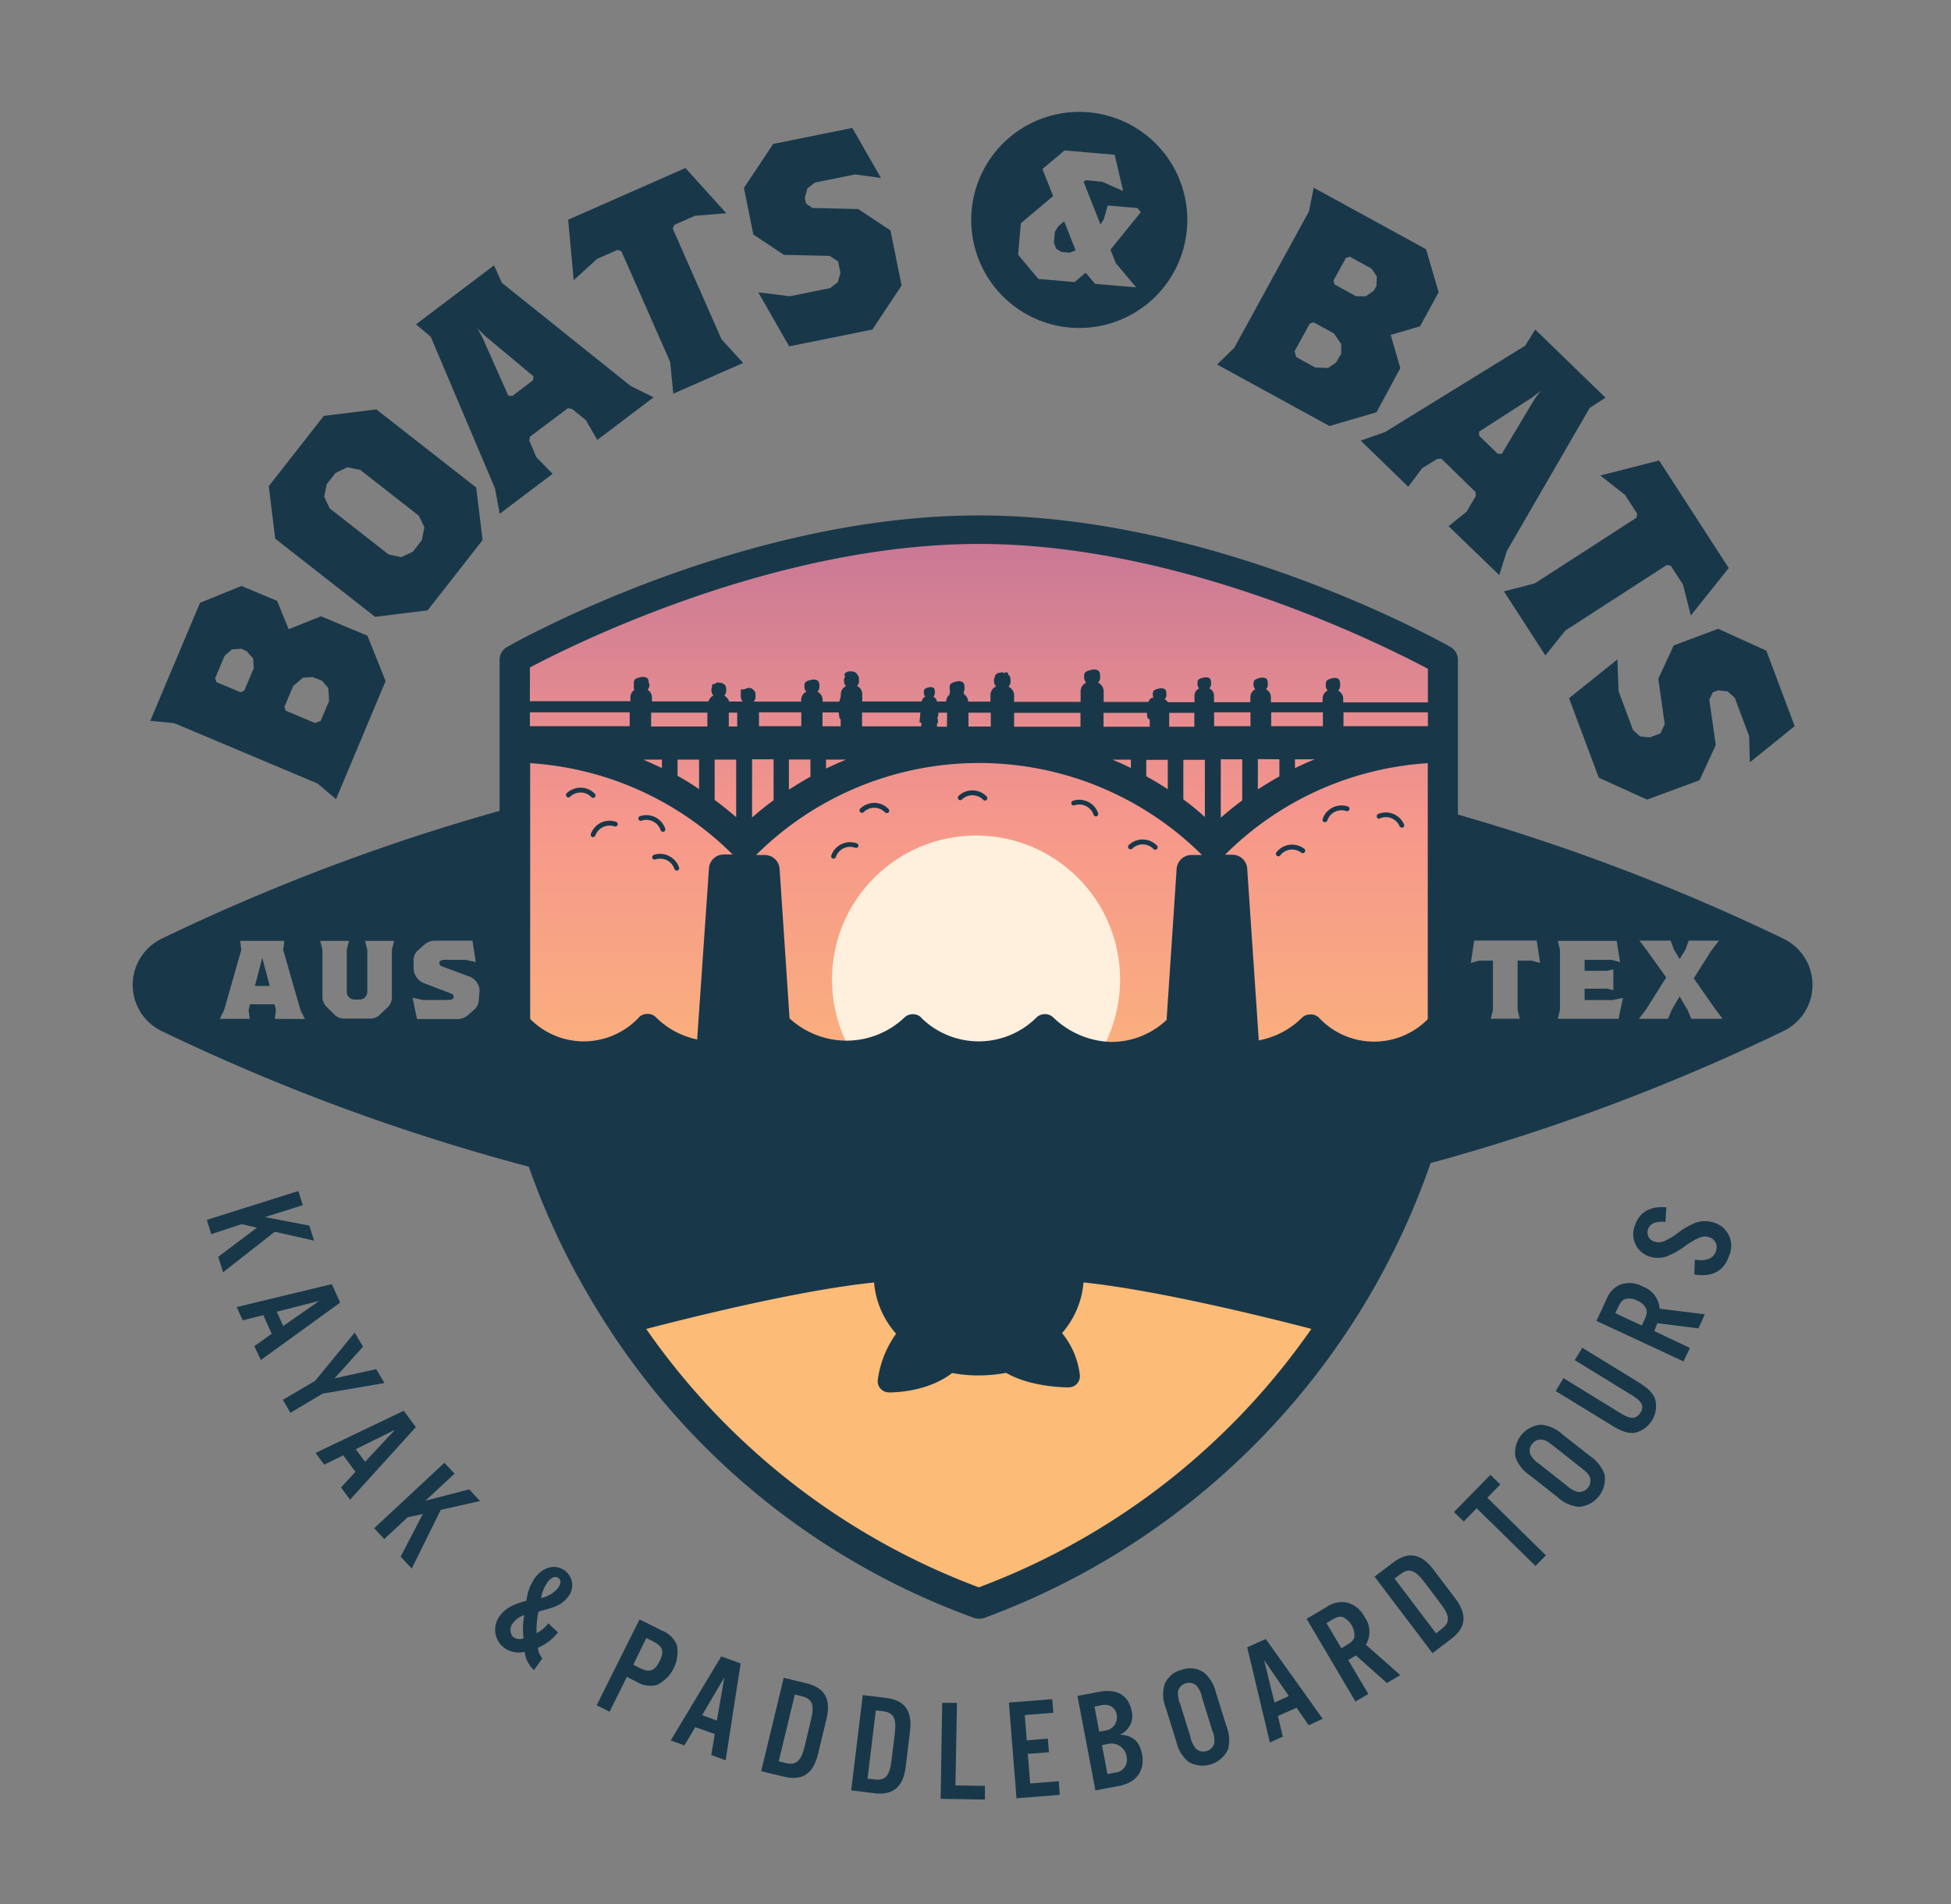 <svg id="Layer_1" data-name="Layer 1" xmlns="http://www.w3.org/2000/svg" xmlns:xlink="http://www.w3.org/1999/xlink" viewBox="0 0 301.91 294.72"><rect x="0" y="0" width="301.91" height="294.72" fill="#808080" stroke="none"/><defs><style>.cls-1{fill:url(#linear-gradient);}.cls-2{fill:#ffefdd;}.cls-3{fill:#18384a;}</style><linearGradient id="linear-gradient" x1="151.54" y1="180.34" x2="151.54" y2="73.41" gradientUnits="userSpaceOnUse"><stop offset="0" stop-color="#fcbb76"/><stop offset="0.5" stop-color="#f6978c"/><stop offset="0.91" stop-color="#c87896"/></linearGradient></defs><path class="cls-1" d="M151.54,82.06c-36.47,0-71.8,20.06-71.8,20.06v56.23c0,20.27,19,70.67,71.8,89.81,52.82-19.14,71.79-69.54,71.79-89.81V102.12S188,82.06,151.54,82.06Z"/><circle class="cls-2" cx="151.04" cy="151.6" r="22.29"/><path class="cls-3" d="M59.67,105.4,52,123.68l-2.85-2.42-22.18-9.34-3.72-.36,7.7-18.27,6.42-2.61L42.89,93l1.78,4.38,5-2,7.19,3Zm-22.3-5-1.49.1-1.13,1-1.47,3.49.23.58,3.7,1.56.58-.24,1.48-3.49-.1-1.49-1-1.13Zm11,4.38-1.49.1-1.51,1.29L44,109.42l.24.58,4.52,1.9.87-.35,1.3-3.08-.13-2-1-1.14Z"/><path class="cls-3" d="M74.68,83.58,66.17,94.46l-8.13,1L42.59,83.37l-1-8.13,8.52-10.88,8.13-1L73.69,75.45ZM55.74,72.72l-2-.4-1.8.86-1.38,1.75-.39,1.95.85,1.8,9.13,7.14,1.95.4,1.8-.85,1.37-1.76.4-2-.86-1.8Z"/><path class="cls-3" d="M92.43,68.08,90.64,65l-2.15-1.73-.62-.09L82,67.59l-.08.63L83,70.75l2.51,2.58-8.18,6.18-.73-3.92L66.65,52.11,64.37,50.2l12.08-9.14,1.21,2.71L97.57,59.72l3.57,1.77ZM75,51.93l-1.12-1.11.76,1.38,4,9,.62.09,3.2-2.42.09-.63Z"/><path class="cls-3" d="M107.52,33.4l-3.18,1.4-.23.59,7.55,17.13L115,56.17l-10.81,4.76L103.7,56,96.16,38.89l-.59-.22-3.18,1.4-3.61,3.29L87.92,34l18.15-8,6.32,7Z"/><path class="cls-3" d="M132.31,27l-6.2,1.25-1.18.92-.39,1.45.18.87,1,.7,7.08.16,5,3.31,1.72,8.52L135,51l-12.88,2.6-4.78-8.36,4.89.61,6.25-1.27,1.18-.92.39-1.44-.35-1.75-1.32-.87-7.08-.16-4.72-3.14-1.46-7.21,4.53-6.82,12.24-2.47,4.43,7.74Z"/><path class="cls-3" d="M205.73,65.93l-17.39-9.52L191,53.82l11.56-21.11.73-3.66,17.39,9.52,1.95,6.66-2.89,5.27-4.54,1.33,1.5,5.14L213,63.81Zm1.82-11.2,0-1.49-1.13-1.64-3.13-1.71-.6.18-2.36,4.29.27.91,2.93,1.61,2,.07,1.23-.85ZM213,44.27l.06-1.5-.85-1.22-3.33-1.82-.6.17-1.93,3.52.18.61,3.32,1.82,1.5,0,1.22-.85Z"/><path class="cls-3" d="M224.16,81.43l2.8-2.25,1.39-2.38v-.64L223.06,71h-.63l-2.35,1.46-2.16,2.87-7.36-7.14,3.76-1.32L236,53.51,237.57,51l10.88,10.55L246,63.13,233.2,85.23,232,89Zm13.32-19.69.93-1.27-1.25,1-8.27,5.33v.63l2.88,2.8h.63Z"/><path class="cls-3" d="M260.44,90.48l-1.89-2.92-.61-.13L242.22,97.59l-3.08,3.85-6.41-9.92,4.77-1.23,15.72-10.16.13-.62-1.89-2.92-3.82-3,9.1-2.33,10.77,16.65-5.86,7.34Z"/><path class="cls-3" d="M270.67,113.92,268.45,108l-1.1-1-1.49-.16-.83.32-.52,1.14,1,7L263,120.75l-8.13,3-7.46-3.39-4.61-12.31,7.49-6,.18,4.92,2.23,6,1.1,1,1.49.15,1.66-.62.66-1.44-1-7L259,99.89l6.88-2.58,7.46,3.39,4.38,11.68-6.94,5.6Z"/><path class="cls-3" d="M41,188.36l6.87,1.31L48.6,192l-6.08-1.37-8,6.27-.75-2.4L39.75,190l-2.35-.55L32.69,191,32,188.79l14.17-4.47.69,2.19Z"/><path class="cls-3" d="M40.75,203.54l-3.19.79-.93-2.05,14.71-3.55,1.3,2.86-12.28,8.89-1-2.15,2.68-1.91Zm8.64-2.21L42.83,203l1,2.21Z"/><path class="cls-3" d="M44.94,218.64l-1.17-2,5-2.94,6.12-7.47,1.29,2.18-4.41,4.9,6.45-1.42,1.27,2.15-9.56,1.64Z"/><path class="cls-3" d="M53.12,225.23l-2.95,1.44-1.34-1.81,13.65-6.53,1.87,2.53L54.17,232.1l-1.4-1.9L55,227.78Zm8-3.95-6.07,3,1.44,1.95Z"/><path class="cls-3" d="M65.84,232.25l6.76-1.76,1.69,1.81-6.09,1.37-4.48,9.08L62,240.91l3.43-6.61-2.35.52-3.62,3.37-1.56-1.68,10.87-10.13,1.57,1.68Z"/><path class="cls-3" d="M86.35,252.63A7.77,7.77,0,0,1,83.24,255a2.78,2.78,0,0,0,.69,1.65l-1.3,1.81a4.4,4.4,0,0,1-1.43-2.83A3.83,3.83,0,0,1,78,255a3.51,3.51,0,0,1-.63-4.95c.79-1.1,2-1.78,4.09-2.31a7.71,7.71,0,0,1,1.28-3.49c1.26-1.76,3.18-2.25,4.66-1.19a2.81,2.81,0,0,1,.48,4.09,4.53,4.53,0,0,1-2.22,1.57c-.59.21-.72.25-2.33.69a13.64,13.64,0,0,0-.3,3.34,5.38,5.38,0,0,0,1.82-1.52Zm-6.95-1.46a1.6,1.6,0,0,0,.06,2.21,1.8,1.8,0,0,0,1.56.18,11.18,11.18,0,0,1,.11-3.59A3.25,3.25,0,0,0,79.4,251.17Zm7-5.48c.44-.62.44-1.16,0-1.49s-1.13-.1-1.68.67a6.32,6.32,0,0,0-1,2.44A4.61,4.61,0,0,0,86.41,245.69Z"/><path class="cls-3" d="M94.33,264.91l-2-1,6.64-13.29,3.4,1.7a4.16,4.16,0,0,1,2.37,2.25,5.68,5.68,0,0,1-3.1,6.2,4.15,4.15,0,0,1-3.22-.54L97,259.52Zm4.53-6.83c1.65.83,2.42.59,3.21-1s.5-2.31-1.15-3.13l-.9-.45L98,257.63Z"/><path class="cls-3" d="M107.59,267.3l-1.68,2.82-2.12-.77,7.82-13,3,1.08-2.32,15-2.22-.82.54-3.25Zm4.5-7.7-3.44,5.84,2.28.84Z"/><path class="cls-3" d="M121.28,259.65l3.53.86c2.84.68,3.83,2.46,3.08,5.53l-1.3,5.4c-.74,3.08-2.43,4.2-5.27,3.52l-3.53-.85Zm.34,13.2c1.58.38,2.34-.3,2.89-2.56l1-4.18c.55-2.27.18-3.21-1.4-3.59l-1.11-.27-2.5,10.34Z"/><path class="cls-3" d="M133.51,262.33l3.6.44c2.9.35,4.09,2,3.71,5.14l-.66,5.5c-.39,3.14-1.94,4.46-4.83,4.11l-3.61-.44Zm1.87,13.06c1.62.2,2.29-.57,2.57-2.87l.52-4.27c.28-2.32-.19-3.21-1.81-3.41l-1.13-.13-1.28,10.55Z"/><path class="cls-3" d="M147.85,276.31l4.57.07,0,2.12-6.86-.11.24-14.86,2.29,0Z"/><path class="cls-3" d="M163,265.07l-4.42.35.31,3.91,3.26-.26.17,2.11-3.27.25.37,4.58,4.42-.35.16,2.11-6.7.53-1.18-14.81,6.71-.53Z"/><path class="cls-3" d="M166.73,262.46l3.37-.64c2.73-.51,4.52.54,5,2.9a3.12,3.12,0,0,1-1.79,3.72c2.07.19,3,1.05,3.41,3,.49,2.58-.84,4.44-3.55,4.95l-3.66.69Zm4.18,5.38a2.08,2.08,0,0,0,1.89-2.49,1.83,1.83,0,0,0-.8-1.25,2.35,2.35,0,0,0-1.77-.15l-.86.16.73,3.88Zm1.56,6.5a2,2,0,0,0,1.87-2.48,2.38,2.38,0,0,0-3-1.94l-.81.15.84,4.49Z"/><path class="cls-3" d="M189.78,267.12a5.67,5.67,0,0,1,.25,3.61,4.33,4.33,0,0,1-6.13,1.92,5.62,5.62,0,0,1-1.86-3.1l-1.62-5.17a5.59,5.59,0,0,1-.24-3.61,3.72,3.72,0,0,1,2.63-2.33,3.77,3.77,0,0,1,3.49.4,5.69,5.69,0,0,1,1.86,3.11Zm-5.56,1.7a4,4,0,0,0,.88,1.85,1.76,1.76,0,0,0,2.81-.88,3.92,3.92,0,0,0-.33-2L186,262.68a3.82,3.82,0,0,0-.89-1.85,1.76,1.76,0,0,0-2.81.88,4.24,4.24,0,0,0,.33,2Z"/><path class="cls-3" d="M197.75,265.56l.76,3.2-2,.91L193,254.93l2.87-1.28L204.68,266l-2.16,1-1.88-2.7Zm-2.14-8.66,1.61,6.58,2.22-1Z"/><path class="cls-3" d="M211.75,262.16l-2,1.17-7.56-12.8,3.09-1.82a4.11,4.11,0,0,1,3-.73,4.19,4.19,0,0,1,2.86,2.22,3.93,3.93,0,0,1,.23,4.34l5.32,4.7-2.07,1.23-4.8-4.27-1.19.71Zm-3.45-7.51c.84-.5,1.17-.82,1.29-1.31a3.18,3.18,0,0,0-1.82-3.09c-.49-.12-.93,0-1.77.51l-.73.43,2.3,3.89Z"/><path class="cls-3" d="M212.7,244l2.89-2.19c2.33-1.76,4.33-1.41,6.24,1.11l3.35,4.42c1.91,2.53,1.71,4.55-.62,6.31l-2.89,2.19Zm10.42,8.08c1.3-1,1.25-2-.15-3.85l-2.59-3.43c-1.42-1.86-2.37-2.17-3.67-1.18l-.91.68,6.42,8.47Z"/><path class="cls-3" d="M239.22,240.71l-1.61,1.64-9.1-8.93-2,2.05L225,234l5.64-5.76,1.52,1.49-2,2.06Z"/><path class="cls-3" d="M246.06,225.35a5.68,5.68,0,0,1,2.24,2.85,4.33,4.33,0,0,1-4,5,5.66,5.66,0,0,1-3.29-1.51l-4.26-3.36a5.62,5.62,0,0,1-2.24-2.84,4.32,4.32,0,0,1,4-5A5.66,5.66,0,0,1,241.8,222Zm-3.64,4.54a4.17,4.17,0,0,0,1.77,1,1.75,1.75,0,0,0,1.83-2.31c-.22-.48-.47-.74-1.42-1.48l-4.18-3.3c-.95-.74-1.26-.93-1.78-1a1.64,1.64,0,0,0-1.54.65,1.65,1.65,0,0,0-.28,1.66,4.19,4.19,0,0,0,1.42,1.48Z"/><path class="cls-3" d="M244.85,208.58l8.58,5.26c1.6,1,2.3,1.67,2.69,2.65a4.23,4.23,0,0,1-3.23,5.26c-1,.09-2-.23-3.57-1.21l-8.58-5.26,1.2-2,8.9,5.47c1.5.92,2.35.89,3-.11s.24-1.76-1.26-2.68l-8.9-5.47Z"/><path class="cls-3" d="M261.51,208.61l-1,2.08-13.47-6.27,1.52-3.25a4.09,4.09,0,0,1,2-2.29,4.14,4.14,0,0,1,3.61.21,3.94,3.94,0,0,1,2.65,3.44l7,.87-1,2.18-6.36-.8L256,206Zm-7.09-4.24c.41-.88.5-1.34.32-1.81a2.47,2.47,0,0,0-1.4-1.27,2.44,2.44,0,0,0-1.85-.24c-.47.17-.76.53-1.17,1.41l-.36.77,4.1,1.91Z"/><path class="cls-3" d="M257.73,189.09c-1.51-.12-2.42.28-2.71,1.17a1.46,1.46,0,0,0,1,1.89,2.24,2.24,0,0,0,1.62-.12,10.21,10.21,0,0,0,2.16-1.34,11.74,11.74,0,0,1,2.6-1.46,4.31,4.31,0,0,1,2.88,0,3.74,3.74,0,0,1,2.31,5.06c-.81,2.41-2.57,3.4-5.4,2.95l.08-2.3c1.79.29,2.88-.17,3.27-1.33a1.61,1.61,0,0,0-1.08-2.14c-.88-.3-1.6,0-3.44,1.17a12,12,0,0,1-3.16,1.82,4.16,4.16,0,0,1-2.61,0,3.62,3.62,0,0,1-2.24-4.84c.67-2,2.32-3,4.85-2.77Z"/><path class="cls-3" d="M168.46,17.38a16.72,16.72,0,1,0,15.21,18.1A16.71,16.71,0,0,0,168.46,17.38Zm1,26.55L168,42.21l-1.71,1.44-5.6-.48-3.14-3.75.42-4.87,5-4.2-1.66-4.19,3.43-2.88,7.75.67,1.31,5.61-3.26-1.44L168,27.89l-.31.27,2.61,6.58.51-.82.61-2.12,4.6.4.52.63-4.7,5.81.83,2.09,3.15,3.74Z"/><polygon class="cls-3" points="163.74 35.04 163.24 35.87 163.09 37.59 163.44 38.49 164.26 38.99 165.56 39.1 166.45 38.75 164.68 34.26 163.74 35.04"/><path class="cls-3" d="M276,145.28a318.15,318.15,0,0,0-50.39-19.22V102.12a2.3,2.3,0,0,0-1.17-2c-1.46-.83-36.28-20.35-72.92-20.35h-.12c-36.65,0-71.47,19.52-72.93,20.35a2.29,2.29,0,0,0-1.16,2v23.37A317.85,317.85,0,0,0,25,145.28a7.94,7.94,0,0,0,0,14.28,318.46,318.46,0,0,0,56.83,21h0q.43,1.26.93,2.55c.05.15.11.31.17.46.29.77.6,1.54.92,2.33.11.26.22.53.34.8.29.71.6,1.42.92,2.14l.5,1.1c.29.65.6,1.3.91,2l.68,1.37c.29.6.59,1.19.9,1.78s.58,1.11.88,1.67.56,1,.86,1.57c.38.68.78,1.37,1.18,2.05l.73,1.25c.67,1.11,1.36,2.23,2.08,3.35a113.42,113.42,0,0,0,56.86,45.39,2.07,2.07,0,0,0,.78.14h.12a2.11,2.11,0,0,0,.78-.14A115.19,115.19,0,0,0,221.38,180,318.09,318.09,0,0,0,276,159.56,7.93,7.93,0,0,0,276,145.28ZM42.53,157.68l.17-1.38-.22-.88H38.69l-.22.88.17,1.38H34l.69-1.38L37.34,147l-.17-1.39H44L43.82,147l2.68,9.33.69,1.38ZM60.64,147v7.34a2.13,2.13,0,0,1-.64,1.54L58.81,157a2.13,2.13,0,0,1-1.54.64h-4a2.11,2.11,0,0,1-1.54-.64l-1.19-1.19a2.13,2.13,0,0,1-.64-1.54V147l-.35-1.39H54L53.66,147v6.46a1.19,1.19,0,0,0,1.23,1.23h.72a1.19,1.19,0,0,0,1.23-1.23V147l-.35-1.39H61Zm13.45,7.65a2.07,2.07,0,0,1-.64,1.54l-1,.88a2.4,2.4,0,0,1-1.59.64H64.53l-.69-3.3,1.64.35h3.66c.64,0,1.06-.13,1.06-.45v-.14c0-.14-.09-.3-.42-.42l-4.11-1.57A2.55,2.55,0,0,1,64,149.87v-1.23a2.05,2.05,0,0,1,.64-1.54l1-.88a2.49,2.49,0,0,1,1.6-.64h5.87l.52,3.3-1.64-.34h-3c-.64,0-1,.14-1,.46v.14c0,.14.12.3.46.44l4.13,1.53a2.42,2.42,0,0,1,1.63,2.28ZM202.76,157a1.73,1.73,0,0,0-1.28.5,12.73,12.73,0,0,1-6.71,3.51c0-.11,0-.21,0-.32L193,134.42a2.3,2.3,0,0,0-2.3-2.14h-1.13a48.72,48.72,0,0,1,31.37-14.17v39.62a11.67,11.67,0,0,1-16.88-.28A1.75,1.75,0,0,0,202.76,157Zm-93.3-44.57h-8.7v-2.14h8.7Zm-4.61,7.69v-2.56h3.33v4.57Q106.55,121,104.85,120.07Zm-2.42-2.56v1.31c-1-.47-1.91-.9-2.89-1.31Zm11.65-5.13h-1.3v-2.14h1.3Zm-.16,5.13v8.9c-1.08-.93-2.19-1.82-3.33-2.66v-6.24Zm13.91,0h3.08c-1,.43-2.07.88-3.08,1.38Zm2.08-6.43a.2.2,0,0,0,.06.13.17.17,0,0,0,.12,0v1.14h-2.81v-2.14h2.51A8.09,8.09,0,0,0,129.91,111.08Zm12.52-.81c-.05.44-.09.88-.13,1.33a.16.16,0,0,0,0,.12.17.17,0,0,0,.11.06l.16,0v.58h-9.17v-2.14h9Zm2.63,0h0v0Zm1.48,2.14H145v-.5a.23.23,0,0,0,.12-.09.7.7,0,0,0,0-.45c0-.1,0-.21-.07-.31l0,0v-.11s0,.06,0,.09a1.39,1.39,0,0,0,.15-.79h1.36Zm20.66,0H156.93v-2.14H167.2Zm13.51,5.13v4.55c-1.1-.71-2.2-1.39-3.33-2v-2.54Zm2.41,6.21v-6.21h3.33v8.86C185.37,125.44,184.26,124.55,183.12,123.72Zm1.7-11.34h-3.89v-2.14h3.89v2.14Zm-7.32-1.89a1.28,1.28,0,0,0,.1.55.51.51,0,0,0,.31.23v1.11h-7.14v-2.14h6.72A1.93,1.93,0,0,0,177.5,110.49Zm-5.46,7H175v1.3C174,118.35,173,117.91,172,117.51Zm-18.72-5.13h-3.45v-2.14h3.45Zm-27.91,7.76c-1.13.63-2.24,1.32-3.33,2v-4.66h3.33ZM124,112.38h-6.55v-2.14H124Zm-4.29,5.13v6.33q-1.71,1.26-3.33,2.67v-9Zm22.83,39.94a1.9,1.9,0,0,0-2.56,0,13,13,0,0,1-17.81.14.57.57,0,0,0,0-.13l-1.53-23a2.3,2.3,0,0,0-2.29-2.14H117a48.92,48.92,0,0,1,69,0h-1.63a2.3,2.3,0,0,0-2.29,2.14l-1.53,23a1.47,1.47,0,0,0,0,.36,12.46,12.46,0,0,1-8.72,3.43,13.44,13.44,0,0,1-8.87-3.82,1.89,1.89,0,0,0-2.53,0,12.66,12.66,0,0,1-17.95,0Zm46.37-39.94h3.32v6.36c-1.14.84-2.24,1.74-3.32,2.68Zm11.48,1.39v-1.39h3.06C202.38,117.94,201.36,118.4,200.35,118.9Zm4.32-6.52h-8v-2.14h8Zm-6.73,5.13v2.65c-1.13.63-2.24,1.31-3.33,2v-4.68Zm-4.47-5.13h-5.63v-2.14h5.63Zm14.39,0v-2.14h13.06v2.14Zm13.06-8.9v5.22H207.86v-.58a1.41,1.41,0,0,0-.78-1.24,1.16,1.16,0,0,0,.3-.78c0-.5,0-1.06-.56-1.15a1.17,1.17,0,0,0-.61,0c-1.05.25-1.05.51-1.05,1.13a1.15,1.15,0,0,0,.29.78,1.42,1.42,0,0,0-.78,1.24v.58h-8v-.79a1.34,1.34,0,0,0-.77-1.21,1,1,0,0,0,.29-.71c0-.47,0-1-.55-1.07a1.44,1.44,0,0,0-.62,0c-1,.24-1.05.48-1.05,1.06a1.08,1.08,0,0,0,.29.71,1.36,1.36,0,0,0-.77,1.21v.79h-5.63v-1a1.25,1.25,0,0,0-.73-1.14,1,1,0,0,0,.28-.68c0-.44,0-.93-.54-1a1.22,1.22,0,0,0-.57,0c-1,.22-1,.45-1,1a1,1,0,0,0,.27.68,1.27,1.27,0,0,0-.73,1.14v1h-4.11a1.29,1.29,0,0,0-.51-.44,1,1,0,0,0,.28-.68c0-.43,0-.93-.53-1a1.14,1.14,0,0,0-.58,0c-1,.22-1,.44-1,1a1,1,0,0,0,.12.46.45.45,0,0,0-.29,0,1,1,0,0,0-.5.62h-6.93v-1.63a1.5,1.5,0,0,0-.87-1.35,1.16,1.16,0,0,0,.32-.81c0-.51,0-1.09-.61-1.19a1.41,1.41,0,0,0-.68,0c-1.18.26-1.19.53-1.19,1.18a1.17,1.17,0,0,0,.33.81,1.5,1.5,0,0,0-.87,1.35v1.63H156.93v-1a1.5,1.5,0,0,0-.87-1.35,1.1,1.1,0,0,0,.32-.77c0-.42,0-.9-.37-1.09a.42.42,0,0,0-.1-.31.21.21,0,0,0-.1-.06.15.15,0,0,0-.07,0s0,0-.05,0-.15.08-.23.12-.24-.14-.37-.11l-.05,0s0,0-.07,0a1,1,0,0,0-.15.07.85.85,0,0,1-.22,0,.78.78,0,0,0-.67.7h0a1.19,1.19,0,0,0-.11.64,1.14,1.14,0,0,0,.32.77,1.5,1.5,0,0,0-.87,1.35v1h-3.45v0a1.39,1.39,0,0,0-.67-1.16.57.57,0,0,0,0-.18,1.36,1.36,0,0,0,0-.2,1,1,0,0,0,.11-.47c0-.48,0-1-.57-1.11a1.26,1.26,0,0,0-.64,0c-1.1.24-1.1.49-1.1,1.1a1.11,1.11,0,0,0,.08.41.91.91,0,0,0-.07.25,1.24,1.24,0,0,0,0,.27,1.37,1.37,0,0,0-.55,1.08v0H145a1.07,1.07,0,0,0-.56-.75.87.87,0,0,0,.23-.59c0-.38,0-.81-.45-.86a.8.8,0,0,0-.46,0c-.79.18-.8.38-.8.85a.91.91,0,0,0,.22.59,1.07,1.07,0,0,0-.56.75h-9.19v-1.14a1.4,1.4,0,0,0-.8-1.26,1.12,1.12,0,0,0,.3-.75c0-.39,0-.82-.28-1a.44.44,0,0,0-.09-.18.84.84,0,0,0-.38-.25,1.63,1.63,0,0,0-.62-.08,1.16,1.16,0,0,0-.63.16.56.56,0,0,0-.25.32.37.37,0,0,0,.12.33.93.93,0,0,0-.19.73,1.12,1.12,0,0,0,.3.75,1.4,1.4,0,0,0-.8,1.26v.29c-.08.28-.15.57-.23.85h-2.58v-.27a1.4,1.4,0,0,0-.8-1.26,1.12,1.12,0,0,0,.3-.75c0-.48,0-1-.58-1.11a1.26,1.26,0,0,0-.64,0c-1.09.24-1.1.49-1.1,1.1a1.12,1.12,0,0,0,.3.75,1.4,1.4,0,0,0-.8,1.26v.27h-7.31s0,0-.05,0a1,1,0,0,0,.3-.74c0-.42,0-.9-.37-1.08a.66.66,0,0,0-.38-.28H116c-.39-.09-.77.29-1.17.21-.06,0-.14,0-.19,0a.18.18,0,0,0,0,.15v.52a2.18,2.18,0,0,0,0,.47,1.08,1.08,0,0,0,.3.74s0,0,0,0h-2.11a1.45,1.45,0,0,0-.76-.9,1.08,1.08,0,0,0,.31-.75c0-.48,0-1-.58-1.13,0-.06-.08-.12-.15-.11l-.09,0s0,0,0,0a.53.53,0,0,0-.12,0c-.15,0-.29-.11-.43-.06a0,0,0,0,1,0,0s-.07,0-.1,0-.18.2-.3.24h-.19a.26.26,0,0,0-.21.39h0a1.32,1.32,0,0,0,.18,1.4,1.46,1.46,0,0,0-.75.9h-8.75v-.62a1.4,1.4,0,0,0-.66-1.17l.09-.16a1.33,1.33,0,0,0,.15-.32.85.85,0,0,0-.09-.66c0-.42-.13-.79-.64-.83a1.44,1.44,0,0,0-.57,0c-1.09.24-1.09.49-1.09,1.1,0,.05,0,.09,0,.14a2.06,2.06,0,0,0,.08.74,1.4,1.4,0,0,0-.61,1.13v.62H82v-5.22c6.36-3.37,37.69-19.1,69.44-19.12S214.56,100.11,220.92,103.48ZM97.44,110.24v2.14H82v-2.14Zm16,22H112a2.29,2.29,0,0,0-2.29,2.14l-1.81,26.22a2.44,2.44,0,0,0,0,.27,12.65,12.65,0,0,1-6.42-3.46,1.77,1.77,0,0,0-1.29-.5,1.75,1.75,0,0,0-1.28.5,11.66,11.66,0,0,1-16.87.28V118.11A48.74,48.74,0,0,1,113.41,132.28ZM100,205.67c5.67-1.48,23.5-6,35.26-7.19a13.63,13.63,0,0,0,3.41,7.93,15.82,15.82,0,0,0-2.85,7.25,1.7,1.7,0,0,0,.46,1.27,1.73,1.73,0,0,0,1.24.56h.21c.8,0,5.9-.12,9.61-3a21.58,21.58,0,0,0,4.07.37h.11a22.12,22.12,0,0,0,4.17-.4c3.89,2.26,9.34,2.25,9.59,2.25h.11a1.73,1.73,0,0,0,1.72-1.83,12.51,12.51,0,0,0-2.76-6.57,13.64,13.64,0,0,0,3.32-7.84c11.76,1.22,29.6,5.71,35.26,7.19a109.28,109.28,0,0,1-51.46,40A109.26,109.26,0,0,1,100,205.67Zm137-57h-2.16v7.61l.34,1.38h-4.49l.34-1.38v-7.61H228.9l-1.29.35.51-3.46h9.68l.52,3.46Zm13.46,9h-9.4l.34-1.38V147l-.34-1.39h9.12l.52,3.29-1.29-.35h-4.2v1.69h3.5l.95-.22v3.21l-.95-.22h-3.5v1.76h4.32l1.62-.34Zm11.27,0-.59-1.38-1.23-2.08-1.22,2.08-.57,1.38h-4.5l1.14-1.5,3.08-4.91-3-4.18-1.14-1.51h4.82l.51,1.39.89,1.46.9-1.46.5-1.39H266l-1.16,1.51-2.73,4.33,3.32,4.76,1.14,1.5Z"/><polygon class="cls-3" points="39.45 152.58 41.73 152.58 40.59 148.23 39.45 152.58"/><path class="cls-3" d="M132.55,130.51a3.07,3.07,0,0,0-3.91,1.89.38.38,0,0,0,.23.48l.12,0a.38.38,0,0,0,.36-.26,2.32,2.32,0,0,1,3-1.42.38.38,0,0,0,.48-.23A.37.37,0,0,0,132.55,130.51Z"/><path class="cls-3" d="M91.43,129.07a.38.38,0,0,0,.23.48l.12,0a.38.38,0,0,0,.36-.26A2.29,2.29,0,0,1,93.32,128a2.32,2.32,0,0,1,1.77-.1.38.38,0,0,0,.48-.23.37.37,0,0,0-.23-.48,3.06,3.06,0,0,0-3.91,1.89Z"/><path class="cls-3" d="M135.34,124.26a3.07,3.07,0,0,0-2.19.86.38.38,0,1,0,.53.54,2.31,2.31,0,0,1,3.27.06.39.39,0,0,0,.27.12.4.4,0,0,0,.27-.11.38.38,0,0,0,0-.53A3,3,0,0,0,135.34,124.26Z"/><path class="cls-3" d="M148.33,123.18a.39.39,0,0,0,0,.54.38.38,0,0,0,.54,0,2.31,2.31,0,0,1,3.27.06.39.39,0,0,0,.28.12.4.4,0,0,0,.26-.11.38.38,0,0,0,0-.53A3.08,3.08,0,0,0,148.33,123.18Z"/><path class="cls-3" d="M175.22,131.33a2.32,2.32,0,0,1,3.28.06.39.39,0,0,0,.27.11.37.37,0,0,0,.26-.1.38.38,0,0,0,0-.54,3.08,3.08,0,0,0-4.35-.08.38.38,0,0,0,.53.55Z"/><path class="cls-3" d="M197.52,131.91a.37.37,0,0,0,.07.53.4.4,0,0,0,.23.08.38.38,0,0,0,.3-.15,2.32,2.32,0,0,1,3.25-.41.38.38,0,0,0,.53-.07.37.37,0,0,0-.07-.53A3.07,3.07,0,0,0,197.52,131.91Z"/><path class="cls-3" d="M204.92,127.24l.12,0a.38.38,0,0,0,.36-.26,2.31,2.31,0,0,1,2.93-1.46.38.38,0,0,0,.48-.24.36.36,0,0,0-.24-.47,3.07,3.07,0,0,0-3.89,1.93A.38.38,0,0,0,204.92,127.24Z"/><path class="cls-3" d="M213.57,126.64a2.3,2.3,0,0,1,3,1.21.39.39,0,0,0,.35.23l.15,0a.39.39,0,0,0,.2-.5,3.08,3.08,0,0,0-4-1.61.38.38,0,1,0,.3.7Z"/><path class="cls-3" d="M87.7,123.3a.37.37,0,0,0,.53,0,2.32,2.32,0,0,1,3.28.06.37.37,0,0,0,.27.12.4.4,0,0,0,.27-.11.38.38,0,0,0,0-.53,3.08,3.08,0,0,0-4.35-.08A.37.37,0,0,0,87.7,123.3Z"/><path class="cls-3" d="M101.18,132.3a.37.37,0,0,0,.24.71,2.36,2.36,0,0,1,1.77.12,2.31,2.31,0,0,1,1.17,1.34.38.38,0,0,0,.36.26l.12,0a.38.38,0,0,0,.24-.48,3.08,3.08,0,0,0-1.55-1.77A3,3,0,0,0,101.18,132.3Z"/><path class="cls-3" d="M99.28,127a2.33,2.33,0,0,1,2.94,1.46.38.38,0,0,0,.36.26l.12,0a.38.38,0,0,0,.24-.48,3.08,3.08,0,0,0-3.9-1.93.37.37,0,1,0,.24.71Z"/><path class="cls-3" d="M166.28,124.63a2.27,2.27,0,0,1,1.77.12,2.32,2.32,0,0,1,1.17,1.33.37.37,0,0,0,.35.26l.12,0a.38.38,0,0,0,.24-.48,3,3,0,0,0-1.55-1.77,3.07,3.07,0,0,0-2.34-.16.38.38,0,0,0-.24.48A.38.38,0,0,0,166.28,124.63Z"/></svg>